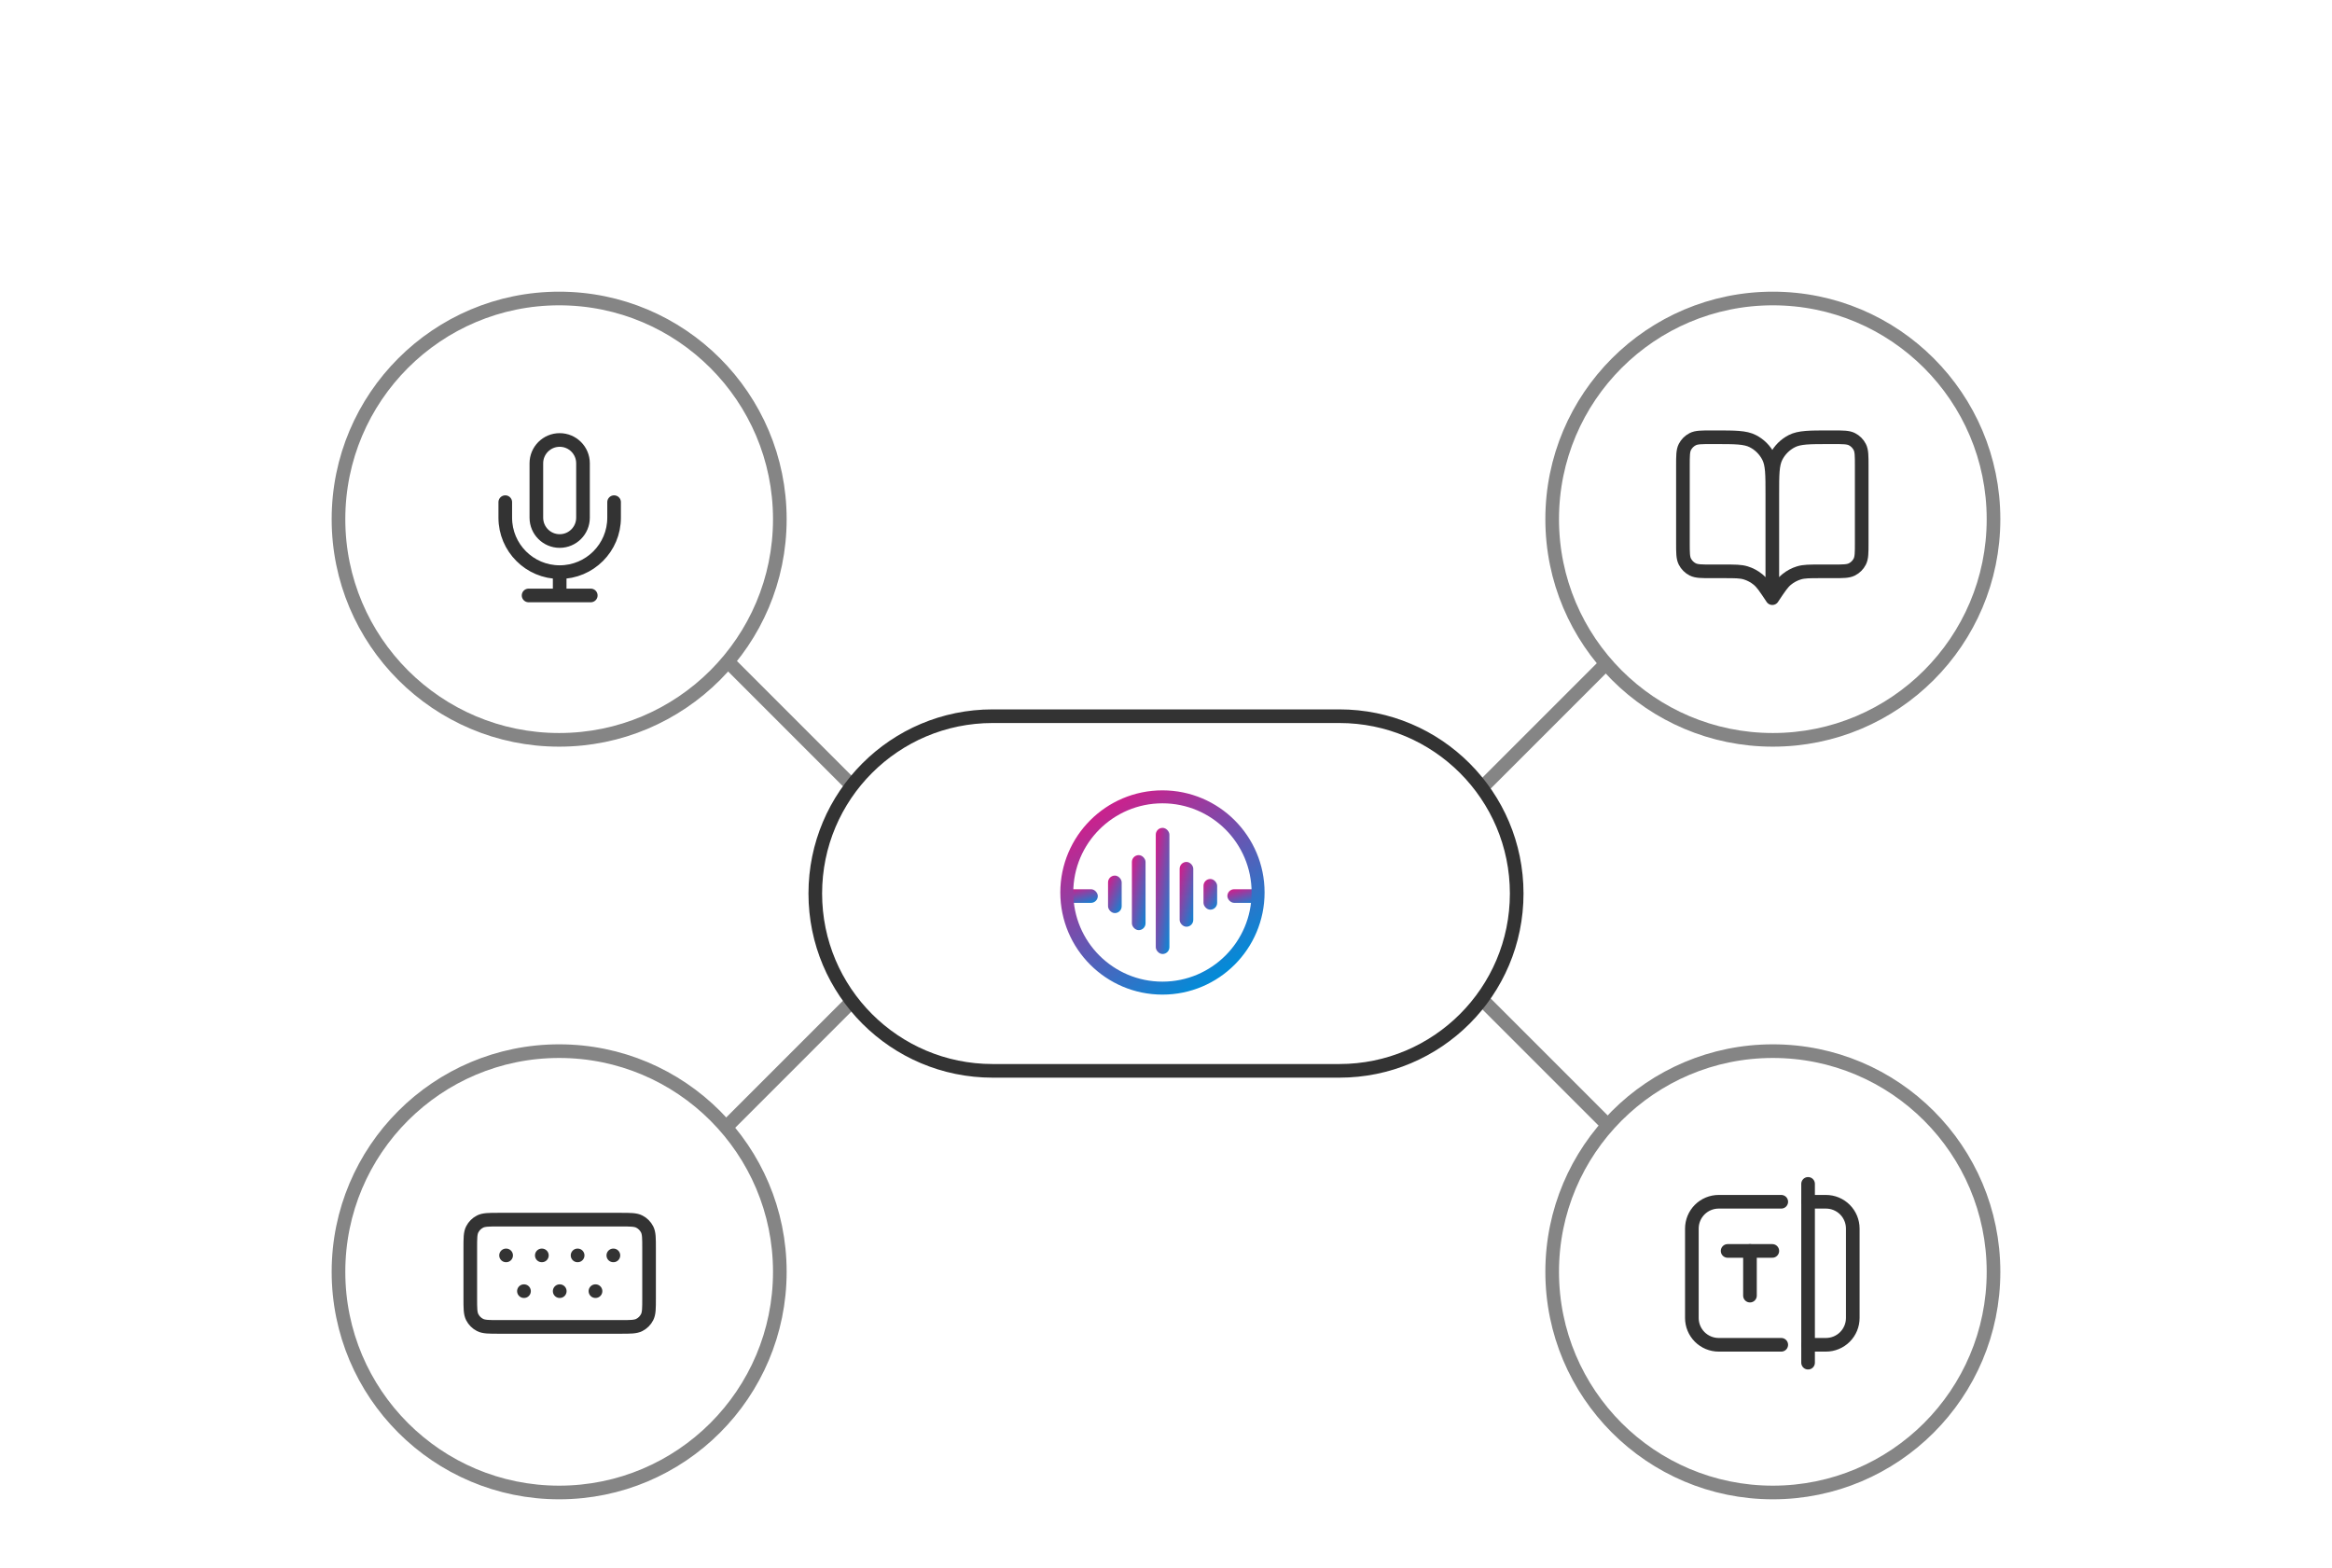 <svg width="342" height="230" viewBox="0 0 342 230" fill="none" xmlns="http://www.w3.org/2000/svg">
<rect x="156" y="130.412" width="5" height="2" rx="1" fill="url(#paint0_linear_2428_503)"/>
<rect x="180" y="130.412" width="5" height="2" rx="1" fill="url(#paint1_linear_2428_503)"/>
<rect x="169.5" y="121.412" width="2" height="18.5" rx="1" fill="url(#paint2_linear_2428_503)"/>
<rect x="173" y="126.412" width="2" height="9.5" rx="1" fill="url(#paint3_linear_2428_503)"/>
<rect x="166" y="125.412" width="2" height="11" rx="1" fill="url(#paint4_linear_2428_503)"/>
<rect x="176.5" y="128.912" width="2" height="4.5" rx="1" fill="url(#paint5_linear_2428_503)"/>
<rect x="162.5" y="128.412" width="2" height="5.5" rx="1" fill="url(#paint6_linear_2428_503)"/>
<circle cx="170.478" cy="130.89" r="14.027" stroke="url(#paint7_linear_2428_503)" stroke-width="1.902"/>
<path d="M196.427 105.037H145.572C131.209 105.037 119.566 116.68 119.566 131.043C119.566 145.406 131.209 157.049 145.572 157.049H196.427C210.789 157.049 222.432 145.406 222.432 131.043C222.432 116.68 210.789 105.037 196.427 105.037Z" stroke="#333333" stroke-width="2"/>
<g opacity="0.6">
<path d="M82.003 43.777H82.003C64.13 43.777 49.641 58.267 49.641 76.141V76.141C49.641 94.014 64.13 108.504 82.003 108.504H82.003C99.876 108.504 114.366 94.014 114.366 76.141V76.141C114.366 58.267 99.876 43.777 82.003 43.777Z" stroke="#333333" stroke-width="2"/>
<path d="M114.366 186.522C114.366 168.649 99.876 154.159 82.003 154.159C64.13 154.159 49.641 168.649 49.641 186.523C49.641 204.396 64.13 218.886 82.003 218.886C99.876 218.886 114.366 204.396 114.366 186.522Z" stroke="#333333" stroke-width="2"/>
<path d="M259.997 43.777H259.997C242.123 43.777 227.634 58.267 227.634 76.141V76.141C227.634 94.014 242.123 108.504 259.997 108.504H259.997C277.87 108.504 292.359 94.014 292.359 76.141V76.141C292.359 58.267 277.87 43.777 259.997 43.777Z" stroke="#333333" stroke-width="2"/>
<path d="M259.997 154.159H259.997C242.123 154.159 227.634 168.649 227.634 186.522V186.523C227.634 204.396 242.123 218.886 259.997 218.886H259.997C277.87 218.886 292.359 204.396 292.359 186.523V186.522C292.359 168.649 277.87 154.159 259.997 154.159Z" stroke="#333333" stroke-width="2"/>
<path d="M125.251 146.552L106.181 165.623" stroke="#333333" stroke-width="2"/>
<path d="M236.397 165.623L217.327 146.552" stroke="#333333" stroke-width="2"/>
<path d="M217.326 115.533L235.988 96.871" stroke="#333333" stroke-width="2"/>
<path d="M106.181 96.462L125.251 115.534" stroke="#333333" stroke-width="2"/>
</g>
<path d="M90.06 73.646V75.926C90.06 80.333 86.487 83.907 82.08 83.907M82.08 83.907C77.673 83.907 74.1 80.333 74.1 75.926V73.646M82.08 83.907V87.327M77.52 87.327H86.64M82.08 79.346C80.191 79.346 78.66 77.815 78.66 75.926V67.946C78.66 66.057 80.191 64.526 82.08 64.526C83.969 64.526 85.5 66.057 85.5 67.946V75.926C85.5 77.815 83.969 79.346 82.08 79.346Z" stroke="#333333" stroke-width="2" stroke-linecap="round" stroke-linejoin="round"/>
<path d="M74.214 184.115H74.227M76.836 189.359H76.849M79.458 184.115H79.471M82.08 189.359H82.093M84.702 184.115H84.715M87.324 189.359H87.337M89.946 184.115H89.959M73.165 194.603H90.995C92.463 194.603 93.198 194.603 93.759 194.317C94.252 194.066 94.653 193.665 94.904 193.171C95.19 192.61 95.19 191.877 95.19 190.408V183.066C95.19 181.597 95.19 180.863 94.904 180.302C94.653 179.809 94.252 179.408 93.759 179.157C93.198 178.871 92.463 178.871 90.995 178.871H73.165C71.697 178.871 70.963 178.871 70.402 179.157C69.908 179.408 69.507 179.809 69.256 180.302C68.97 180.863 68.97 181.597 68.97 183.066V190.408C68.97 191.877 68.97 192.61 69.256 193.171C69.507 193.665 69.908 194.066 70.402 194.317C70.963 194.603 71.697 194.603 73.165 194.603Z" stroke="#333333" stroke-width="2" stroke-linecap="round" stroke-linejoin="round"/>
<path d="M259.92 87.725L259.788 87.528C258.878 86.162 258.423 85.48 257.821 84.985C257.288 84.547 256.675 84.219 256.016 84.018C255.27 83.792 254.449 83.792 252.808 83.792H251.005C249.537 83.792 248.803 83.792 248.242 83.506C247.748 83.255 247.347 82.853 247.095 82.36C246.81 81.799 246.81 81.066 246.81 79.597V68.322C246.81 66.853 246.81 66.119 247.095 65.558C247.347 65.065 247.748 64.664 248.242 64.412C248.803 64.126 249.537 64.126 251.005 64.126H251.529C254.466 64.126 255.935 64.126 257.057 64.698C258.044 65.201 258.845 66.003 259.348 66.99C259.92 68.112 259.92 69.58 259.92 72.517M259.92 87.725V72.517M259.92 87.725L260.051 87.528C260.962 86.162 261.417 85.48 262.019 84.985C262.551 84.547 263.165 84.219 263.825 84.018C264.57 83.792 265.39 83.792 267.032 83.792H268.834C270.303 83.792 271.038 83.792 271.598 83.506C272.092 83.255 272.493 82.853 272.744 82.36C273.03 81.799 273.03 81.066 273.03 79.597V68.322C273.03 66.853 273.03 66.119 272.744 65.558C272.493 65.065 272.092 64.664 271.598 64.412C271.038 64.126 270.303 64.126 268.834 64.126H268.31C265.373 64.126 263.905 64.126 262.783 64.698C261.797 65.201 260.994 66.003 260.492 66.99C259.92 68.112 259.92 69.58 259.92 72.517" stroke="#333333" stroke-width="2" stroke-linecap="round" stroke-linejoin="round"/>
<path d="M261.231 197.225H252.054C251.011 197.225 250.01 196.811 249.273 196.073C248.536 195.336 248.121 194.335 248.121 193.292V180.182C248.121 179.139 248.536 178.138 249.273 177.401C250.01 176.664 251.011 176.249 252.054 176.249H261.231" stroke="#333333" stroke-width="2" stroke-linecap="round" stroke-linejoin="round"/>
<path d="M265.164 173.626V199.848" stroke="#333333" stroke-width="2" stroke-linecap="round" stroke-linejoin="round"/>
<path d="M253.365 183.459H259.92" stroke="#333333" stroke-width="2" stroke-linecap="round" stroke-linejoin="round"/>
<path d="M256.642 183.459V190.015" stroke="#333333" stroke-width="2" stroke-linecap="round" stroke-linejoin="round"/>
<path d="M265.164 197.225H267.786C268.829 197.225 269.829 196.811 270.567 196.073C271.304 195.336 271.719 194.335 271.719 193.292V180.182C271.719 179.139 271.304 178.138 270.567 177.401C269.829 176.664 268.829 176.249 267.786 176.249H265.164" stroke="#333333" stroke-width="2" stroke-linecap="round" stroke-linejoin="round"/>
<defs>
<linearGradient id="paint0_linear_2428_503" x1="158.026" y1="130.196" x2="158.888" y2="133.036" gradientUnits="userSpaceOnUse">
<stop stop-color="#C7238E"/>
<stop offset="1" stop-color="#058AD7"/>
</linearGradient>
<linearGradient id="paint1_linear_2428_503" x1="182.026" y1="130.196" x2="182.888" y2="133.036" gradientUnits="userSpaceOnUse">
<stop stop-color="#C7238E"/>
<stop offset="1" stop-color="#058AD7"/>
</linearGradient>
<linearGradient id="paint2_linear_2428_503" x1="170.31" y1="119.412" x2="174.319" y2="119.983" gradientUnits="userSpaceOnUse">
<stop stop-color="#C7238E"/>
<stop offset="1" stop-color="#058AD7"/>
</linearGradient>
<linearGradient id="paint3_linear_2428_503" x1="173.81" y1="125.385" x2="177.607" y2="126.439" gradientUnits="userSpaceOnUse">
<stop stop-color="#C7238E"/>
<stop offset="1" stop-color="#058AD7"/>
</linearGradient>
<linearGradient id="paint4_linear_2428_503" x1="166.81" y1="124.223" x2="170.678" y2="125.15" gradientUnits="userSpaceOnUse">
<stop stop-color="#C7238E"/>
<stop offset="1" stop-color="#058AD7"/>
</linearGradient>
<linearGradient id="paint5_linear_2428_503" x1="177.31" y1="128.426" x2="180.355" y2="130.209" gradientUnits="userSpaceOnUse">
<stop stop-color="#C7238E"/>
<stop offset="1" stop-color="#058AD7"/>
</linearGradient>
<linearGradient id="paint6_linear_2428_503" x1="163.31" y1="127.818" x2="166.636" y2="129.412" gradientUnits="userSpaceOnUse">
<stop stop-color="#C7238E"/>
<stop offset="1" stop-color="#058AD7"/>
</linearGradient>
<linearGradient id="paint7_linear_2428_503" x1="162.25" y1="119.162" x2="178.25" y2="142.912" gradientUnits="userSpaceOnUse">
<stop stop-color="#C7238E"/>
<stop offset="1" stop-color="#058AD7"/>
</linearGradient>
</defs>
</svg>
